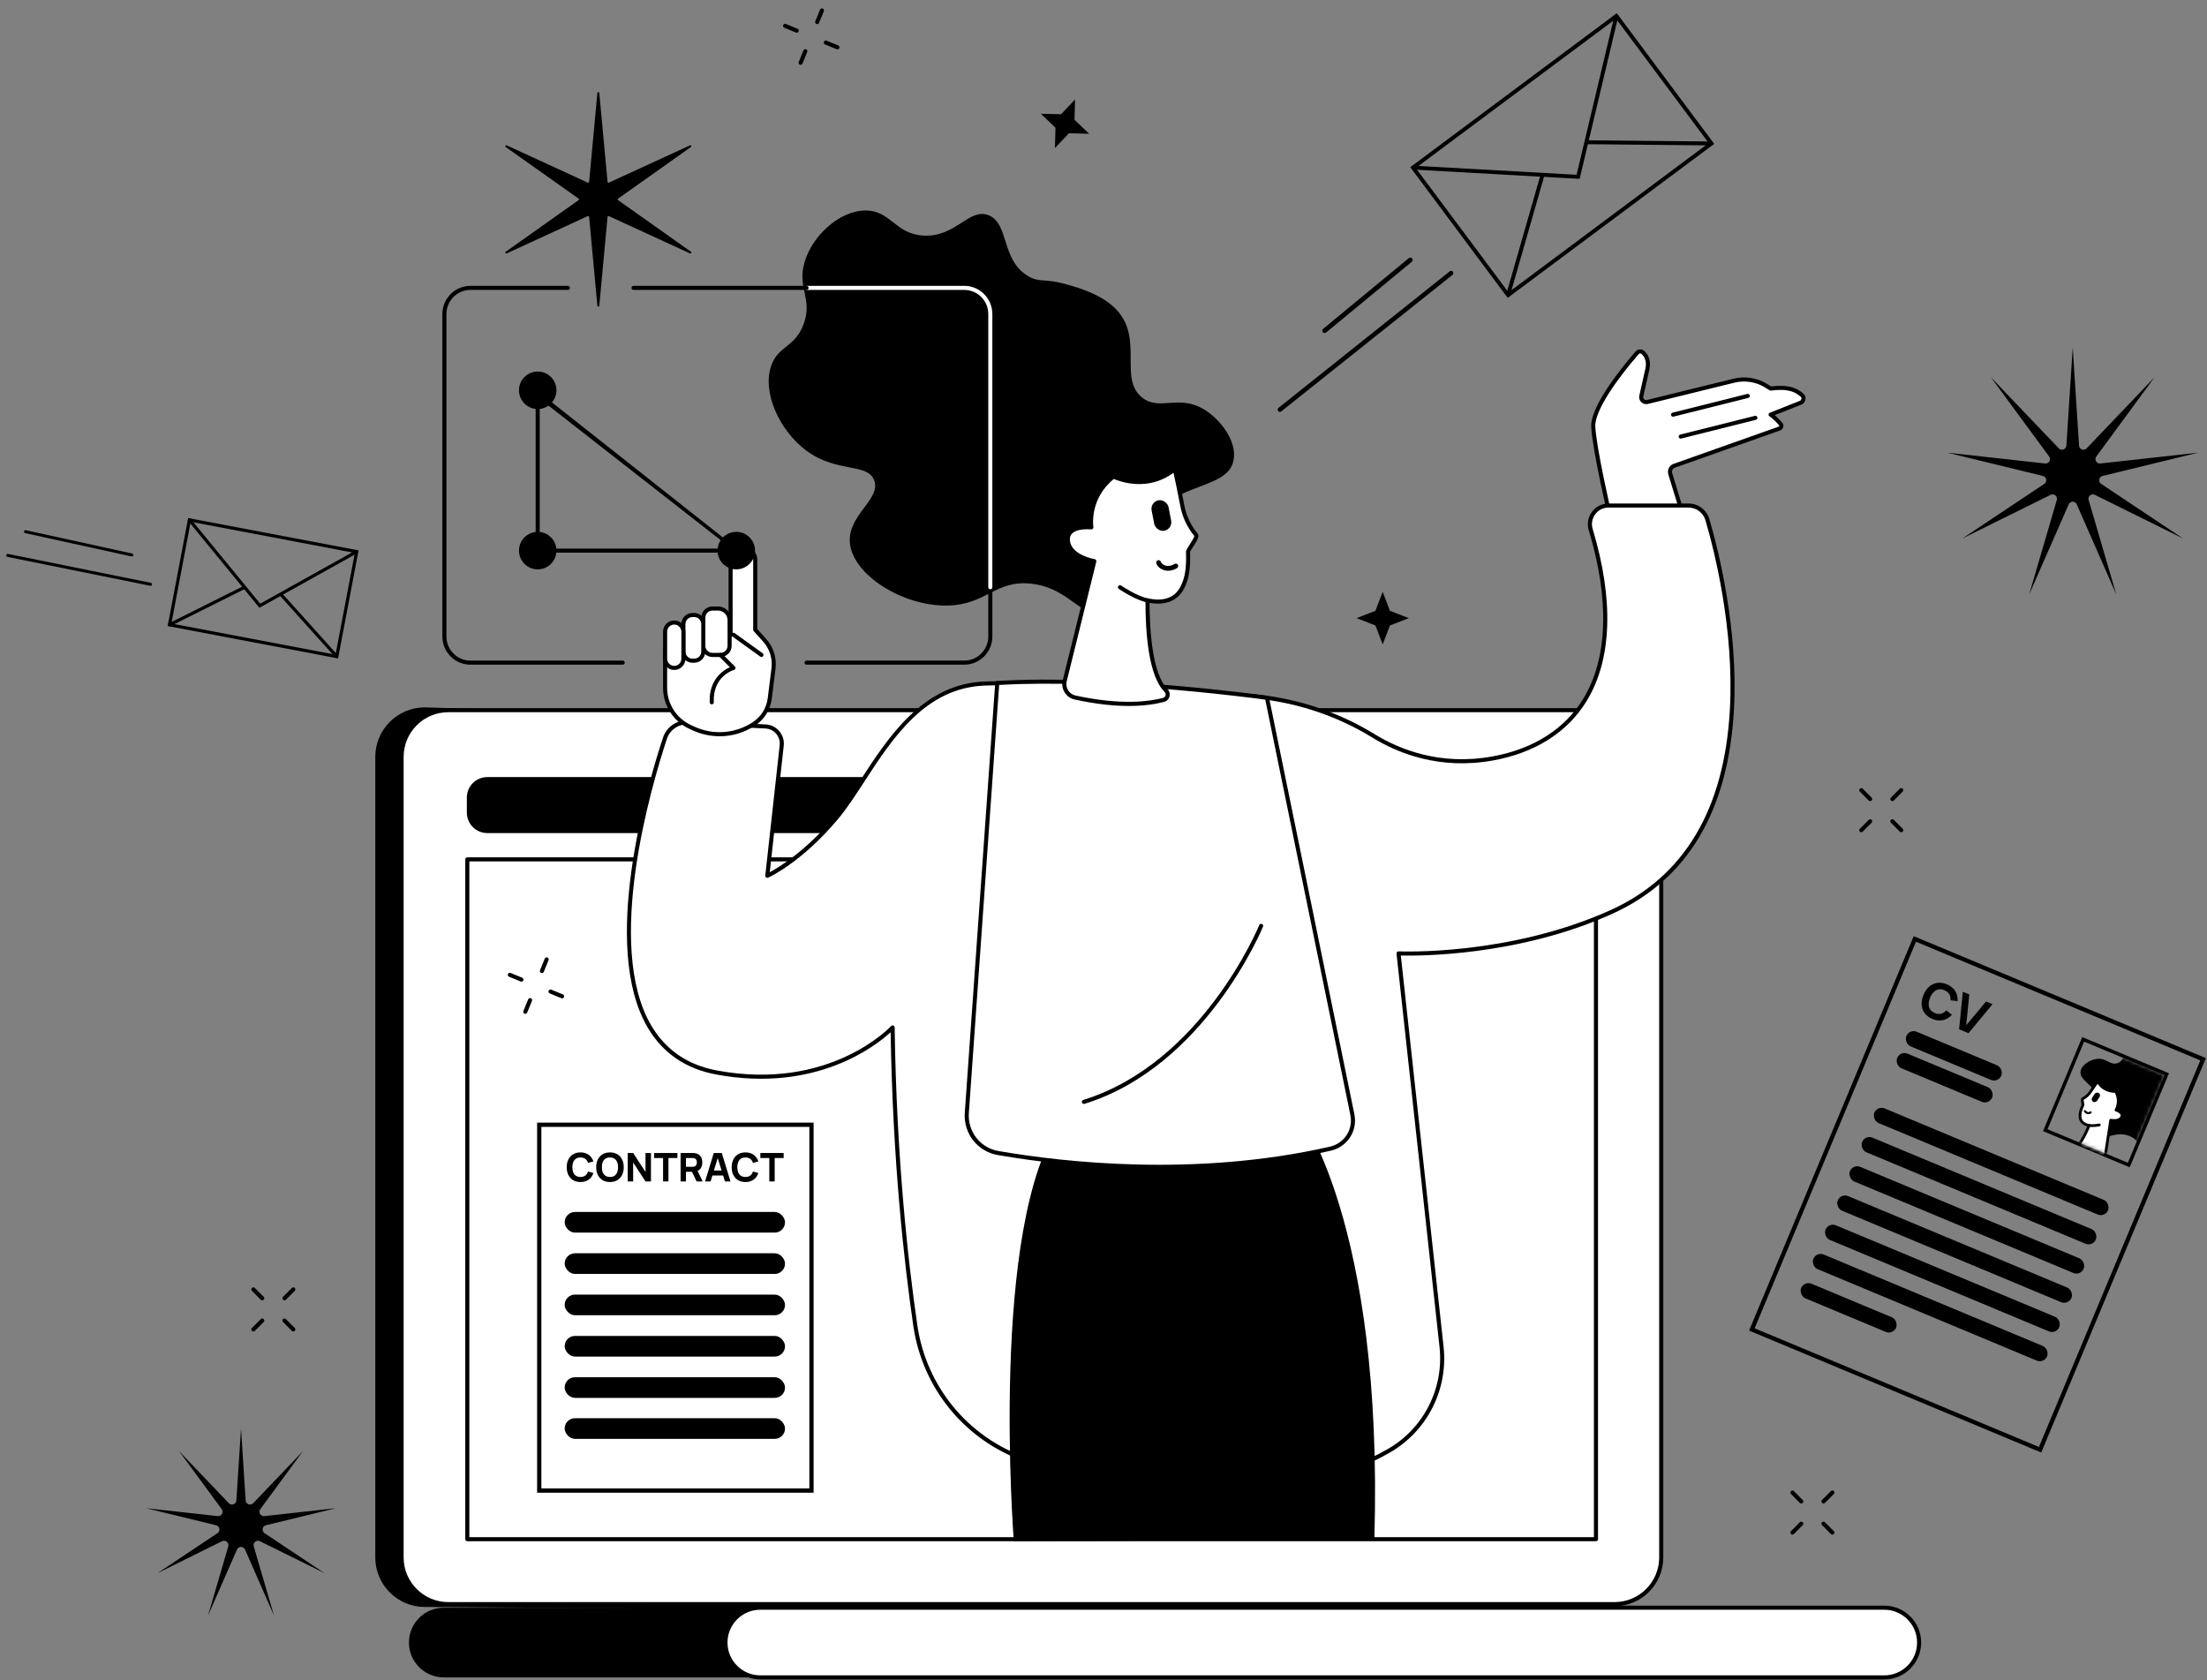 <?xml version="1.0" encoding="UTF-8"?> <svg xmlns="http://www.w3.org/2000/svg" width="641" height="488" viewBox="0 0 641 488" fill="none"><rect x="0" y="0" width="641" height="488" fill="#808080" stroke="none"/><g clip-path="url(#clip0_3902_2)"><path d="M173.501 27.014C173.533 26.675 174.027 26.675 174.059 27.014L176.455 52.815C176.473 53.008 176.675 53.124 176.851 53.044L200.394 42.218C200.703 42.076 200.95 42.504 200.673 42.701L179.526 57.677C179.368 57.789 179.368 58.023 179.526 58.134L200.673 73.11C200.95 73.307 200.703 73.735 200.394 73.593L176.851 62.767C176.675 62.687 176.473 62.803 176.455 62.996L174.059 88.797C174.027 89.136 173.533 89.136 173.501 88.797L171.105 62.996C171.087 62.803 170.885 62.687 170.709 62.767L147.166 73.593C146.857 73.735 146.61 73.307 146.887 73.11L168.034 58.134C168.192 58.023 168.192 57.789 168.034 57.677L146.887 42.701C146.61 42.504 146.857 42.076 147.166 42.218L170.709 53.044C170.885 53.124 171.087 53.008 171.105 52.815L173.501 27.014Z" fill="black"></path><path d="M70 414.892L71.345 435.773C71.416 436.885 72.777 437.38 73.546 436.574L87.998 421.443L75.607 438.303C74.947 439.201 75.671 440.454 76.778 440.332L97.575 438.03L77.245 442.981C76.162 443.244 75.911 444.67 76.838 445.288L94.249 456.892L75.493 447.617C74.495 447.123 73.386 448.053 73.699 449.123L79.577 469.204L71.171 450.043C70.724 449.022 69.276 449.022 68.829 450.043L60.423 469.204L66.301 449.123C66.614 448.053 65.505 447.123 64.507 447.617L45.751 456.892L63.162 445.288C64.089 444.67 63.838 443.244 62.755 442.981L42.425 438.03L63.222 440.332C64.329 440.454 65.053 439.201 64.393 438.303L52.002 421.443L66.454 436.574C67.223 437.38 68.584 436.885 68.655 435.773L70 414.892Z" fill="black"></path><path d="M602 100.892L603.837 129.42C603.909 130.532 605.269 131.027 606.039 130.221L625.783 109.549L608.854 132.583C608.194 133.481 608.918 134.734 610.025 134.612L638.438 131.467L610.663 138.231C609.581 138.494 609.329 139.92 610.256 140.538L634.043 156.392L608.419 143.72C607.42 143.226 606.311 144.156 606.624 145.226L614.655 172.661L603.171 146.483C602.724 145.462 601.276 145.462 600.829 146.483L589.345 172.661L597.376 145.226C597.689 144.156 596.58 143.226 595.581 143.72L569.957 156.392L593.744 140.538C594.671 139.92 594.419 138.494 593.337 138.231L565.562 131.467L593.975 134.612C595.082 134.734 595.806 133.481 595.146 132.583L578.217 109.549L597.961 130.221C598.731 131.027 600.091 130.532 600.163 129.42L602 100.892Z" fill="black"></path><path d="M213.601 455.9C222.54 449.503 231.797 443.538 241.2 437.853C260.287 426.309 280.079 415.988 300.008 405.988C310.492 400.727 321.252 395.97 331.909 391.072C342.629 386.148 353.37 381.269 364.114 376.389C373.93 371.932 383.747 367.475 393.553 362.994C426.208 293.608 462.254 214.947 457.831 214.947L123.351 205.451C115.437 205.451 109 211.896 109 219.818V452.344C109 460.267 115.437 466.711 123.351 466.711L221.97 467.348C227.032 463.628 208.499 459.556 213.604 455.902L213.601 455.9Z" fill="black"></path><path d="M468.946 206.263H130.178C122.7 206.263 116.638 212.332 116.638 219.818V452.342C116.638 459.828 122.7 465.897 130.178 465.897H468.946C476.423 465.897 482.486 459.828 482.486 452.342V219.818C482.486 212.332 476.423 206.263 468.946 206.263Z" fill="white"></path><path d="M468.948 466.488H130.178C122.386 466.488 116.047 460.142 116.047 452.342V219.816C116.047 212.015 122.386 205.669 130.178 205.669H468.948C476.74 205.669 483.079 212.015 483.079 219.816V452.342C483.079 460.142 476.74 466.488 468.948 466.488ZM130.178 206.855C123.038 206.855 117.232 212.671 117.232 219.816V452.342C117.232 459.489 123.041 465.302 130.178 465.302H468.948C476.088 465.302 481.894 459.487 481.894 452.342V219.816C481.894 212.668 476.085 206.855 468.948 206.855H130.178Z" fill="black"></path><path d="M267.177 466.931H128.882C123.306 466.931 118.771 471.474 118.771 477.053C118.771 482.633 123.308 487.175 128.882 487.175H271.309C276.885 487.175 267.18 466.929 267.18 466.929L267.177 466.931Z" fill="black"></path><path d="M547.275 466.931H220.815C215.231 466.931 210.704 471.463 210.704 477.053C210.704 482.643 215.231 487.175 220.815 487.175H547.275C552.859 487.175 557.385 482.643 557.385 477.053C557.385 471.463 552.859 466.931 547.275 466.931Z" fill="white"></path><path d="M547.275 487.769H220.815C214.913 487.769 210.111 482.962 210.111 477.053C210.111 471.145 214.913 466.337 220.815 466.337H547.275C553.177 466.337 557.979 471.145 557.979 477.053C557.979 482.962 553.177 487.769 547.275 487.769ZM220.815 467.523C215.565 467.523 211.295 471.797 211.295 477.053C211.295 482.309 215.565 486.583 220.815 486.583H547.275C552.525 486.583 556.795 482.309 556.795 477.053C556.795 471.797 552.525 467.523 547.275 467.523H220.815Z" fill="black"></path><path d="M457.592 225.69H141.531C138.251 225.69 135.592 228.352 135.592 231.635V236.008C135.592 239.292 138.251 241.954 141.531 241.954H457.592C460.872 241.954 463.531 239.292 463.531 236.008V231.635C463.531 228.352 460.872 225.69 457.592 225.69Z" fill="black"></path><path d="M453.04 237.652C455.143 237.155 456.445 235.046 455.949 232.941C455.452 230.836 453.345 229.532 451.243 230.029C449.14 230.526 447.838 232.635 448.334 234.74C448.831 236.845 450.937 238.149 453.04 237.652Z" fill="white"></path><path d="M463.531 249.587H135.727V447.033H463.531V249.587Z" fill="white"></path><path d="M463.531 447.627H135.727C135.401 447.627 135.136 447.362 135.136 447.035V249.589C135.136 249.263 135.401 248.998 135.727 248.998H463.534C463.86 248.998 464.125 249.263 464.125 249.589V447.035C464.125 447.362 463.86 447.627 463.534 447.627H463.531ZM136.318 446.441H462.94V250.178H136.318V446.441Z" fill="black"></path><path d="M319.442 177.45C313.569 179.278 310.577 170.86 299.711 169.549C289.129 168.273 286.633 175.619 275.247 175.869C262.269 176.155 247.701 167.005 246.837 157.697C246.084 149.589 256.065 144.949 253.879 139.441C251.865 134.363 243.042 137.443 234.182 130.866C226.579 125.222 221.316 114.222 223.95 106.343C225.954 100.349 230.907 100.991 233.419 94.096C236.083 86.786 231.53 83.74 233.634 76.285C235.802 68.607 243.683 61.212 251.303 61.138C258.689 61.064 259.897 67.925 268.142 68.421C277.587 68.991 281.404 60.31 287.083 62.496C293.208 64.852 290.632 75.661 298.765 80.281C302.152 82.204 303.114 80.684 309.97 82.644C313.466 83.645 320.174 85.563 324.295 89.975C332.19 98.431 324.854 109.924 331.675 115.432C336.756 119.537 342.305 114.347 349.827 118.988C354.475 121.853 359.32 128.13 358.281 133.614C356.643 142.243 342.189 139.619 332.07 151.775C322.8 162.913 326.497 175.256 319.445 177.453L319.442 177.45Z" fill="black"></path><path d="M221.159 272.226C221.141 272.226 221.12 272.226 221.101 272.224C220.775 272.192 220.539 271.903 220.571 271.576L222.27 254.299C222.302 253.973 222.585 253.742 222.916 253.768C223.242 253.8 223.478 254.089 223.446 254.416L221.748 271.693C221.719 271.998 221.459 272.229 221.159 272.229V272.226Z" fill="black"></path><path d="M523.617 114.989C520.977 112.485 517.89 112.408 514.28 112.856L513.008 112.06C510.217 110.314 506.841 109.773 503.647 110.558L478.478 116.746C477.424 117.006 476.467 116.066 476.705 115.005C477.185 112.891 477.906 109.717 478.462 107.21C479.032 104.645 478.02 103.135 477.166 102.36C476.679 101.917 475.926 101.965 475.494 102.461C472.709 105.658 462.421 117.892 462.747 123.944C463.123 130.94 467.917 151.311 467.917 151.311H489.31L485.114 137.594C484.82 136.634 485.334 135.61 486.283 135.275L516.827 124.461C517.375 124.267 517.558 123.583 517.179 123.137C516.501 122.341 515.427 121.206 514.259 120.415L522.943 116.979C523.733 116.666 524.057 115.721 523.622 114.989H523.617Z" fill="white"></path><path d="M489.304 151.903H467.912C467.636 151.903 467.398 151.714 467.337 151.446C467.141 150.613 462.527 130.945 462.15 123.975C461.816 117.762 471.935 105.639 475.044 102.074C475.359 101.71 475.799 101.495 476.276 101.469C476.748 101.432 477.209 101.601 477.561 101.922C478.393 102.681 479.692 104.392 479.038 107.34C478.481 109.847 477.76 113.023 477.28 115.138C477.212 115.438 477.299 115.732 477.516 115.947C477.736 116.162 478.033 116.244 478.333 116.17L503.502 109.983C506.83 109.163 510.411 109.739 513.318 111.556L514.415 112.241C518.247 111.787 521.359 112.028 524.022 114.557C524.062 114.594 524.096 114.636 524.123 114.684C524.417 115.183 524.481 115.782 524.292 116.329C524.104 116.878 523.691 117.313 523.153 117.526L515.449 120.574C516.315 121.293 517.081 122.116 517.619 122.747C517.924 123.105 518.035 123.588 517.913 124.042C517.791 124.493 517.458 124.856 517.015 125.013L486.471 135.827C485.822 136.058 485.47 136.753 485.671 137.414L489.866 151.131C489.922 151.311 489.887 151.505 489.776 151.656C489.665 151.807 489.487 151.897 489.299 151.897L489.304 151.903ZM468.384 150.717H488.504L484.545 137.767C484.158 136.498 484.831 135.159 486.082 134.715L516.625 123.901C516.726 123.864 516.763 123.784 516.774 123.739C516.787 123.694 516.795 123.607 516.723 123.522C516.058 122.742 515.03 121.654 513.922 120.906C513.739 120.784 513.641 120.569 513.665 120.351C513.689 120.134 513.832 119.945 514.036 119.866L522.721 116.43C522.935 116.345 523.102 116.17 523.177 115.952C523.243 115.756 523.23 115.544 523.142 115.358C520.773 113.156 518.019 112.991 514.354 113.445C514.219 113.461 514.084 113.432 513.967 113.36L512.695 112.564C510.056 110.914 506.812 110.394 503.788 111.134L478.619 117.321C477.922 117.494 477.201 117.295 476.689 116.791C476.181 116.289 475.969 115.573 476.128 114.875C476.607 112.761 477.328 109.59 477.885 107.083C478.383 104.838 477.553 103.514 476.769 102.798C476.652 102.694 476.504 102.639 476.348 102.649C476.189 102.657 476.043 102.732 475.939 102.851C469.685 110.025 463.091 119.327 463.338 123.912C463.674 130.197 467.679 147.663 468.386 150.717H468.384Z" fill="black"></path><path d="M488.13 127.385C487.865 127.385 487.624 127.204 487.558 126.936C487.478 126.618 487.672 126.297 487.987 126.217L509.69 120.778C510.008 120.696 510.328 120.892 510.408 121.208C510.487 121.527 510.294 121.848 509.979 121.927L488.276 127.366C488.228 127.379 488.181 127.385 488.133 127.385H488.13Z" fill="black"></path><path d="M485.92 121.02C485.655 121.02 485.414 120.839 485.348 120.572C485.268 120.253 485.462 119.932 485.777 119.853L507.48 114.414C507.798 114.334 508.118 114.528 508.198 114.843C508.277 115.162 508.084 115.483 507.768 115.562L486.066 121.001C486.018 121.015 485.971 121.02 485.923 121.02H485.92Z" fill="black"></path><path d="M199.876 209.821C205.952 210.187 216.137 210.689 222.331 210.989C225.201 211.127 227.353 213.658 227.037 216.518L222.855 254.357C222.855 254.357 232.412 250.054 242.88 237.573C253.346 225.093 262.775 199.437 285.957 198.529C300.705 197.951 337.71 200.315 362.68 202.111C375.505 203.035 387.942 206.969 398.893 213.716C406.849 218.617 418.663 222.997 433.605 220.275C461.035 215.279 473.424 191.775 462.005 153.81C460.958 150.335 463.544 146.827 467.173 146.827H490.436C492.962 146.827 495.183 148.493 495.893 150.921C501.193 169.018 518.905 241.951 467.912 264.914C437.819 278.467 406.189 276.904 406.189 276.904L418.682 391.178C420.017 403.391 414.017 415.251 403.374 421.361C392.201 427.774 374.736 433.664 348.753 432.801C327.062 432.082 310.204 428.235 297.758 423.86C280.731 417.872 268.46 402.895 265.85 385.018C263.038 365.766 259.786 335.908 259.251 298.416C259.251 298.416 241.624 317.744 208.086 311.488C166.666 303.759 186.717 233.806 193.131 214.401C194.082 211.519 196.849 209.646 199.876 209.829V209.821Z" fill="white"></path><path d="M353.85 433.475C352.167 433.475 350.463 433.446 348.735 433.39C329.94 432.767 312.724 429.747 297.562 424.415C280.296 418.341 267.92 403.277 265.264 385.097C262.582 366.74 259.28 337.117 258.678 299.79C254.449 303.674 237.013 317.479 207.977 312.064C199.165 310.419 192.497 305.855 188.156 298.501C174.211 274.858 188.008 228.006 192.569 214.21C193.602 211.079 196.634 209.031 199.913 209.232C206.08 209.604 216.625 210.121 222.363 210.397C223.913 210.471 225.323 211.164 226.33 212.344C227.34 213.528 227.801 215.032 227.628 216.582L223.566 253.331C226.224 251.9 234.068 247.159 242.427 237.191C244.953 234.18 247.433 230.367 250.06 226.332C258.093 213.992 268.092 198.633 285.933 197.935C300.371 197.37 335.661 199.572 362.723 201.517C375.685 202.448 388.302 206.492 399.203 213.207C406.478 217.688 418.332 222.45 433.499 219.688C445.353 217.529 454.449 211.758 459.802 203C466.984 191.249 467.549 174.298 461.438 153.98C460.884 152.136 461.223 150.194 462.368 148.65C463.507 147.114 465.259 146.233 467.173 146.233H490.436C493.203 146.233 495.681 148.093 496.463 150.754C499.041 159.557 504.901 182.576 503.605 206.125C501.983 235.631 490.057 255.591 468.156 265.453C440.724 277.806 411.669 277.639 406.851 277.517L419.27 391.112C420.632 403.577 414.508 415.649 403.668 421.873C390.24 429.58 373.498 433.478 353.847 433.478L353.85 433.475ZM259.251 297.816C259.322 297.816 259.391 297.829 259.46 297.856C259.688 297.941 259.839 298.158 259.842 298.4C260.382 336.311 263.727 366.379 266.435 384.925C269.027 402.667 281.104 417.368 297.954 423.295C313.002 428.588 330.099 431.586 348.775 432.204C370.419 432.918 388.695 429.1 403.08 420.841C413.511 414.853 419.405 403.232 418.096 391.237L405.603 276.962C405.584 276.79 405.643 276.617 405.759 276.493C405.879 276.365 406.046 276.299 406.221 276.307C406.536 276.326 438.063 277.703 467.673 264.368C489.137 254.702 500.83 235.082 502.426 206.056C503.708 182.69 497.891 159.828 495.328 151.083C494.695 148.923 492.686 147.414 490.439 147.414H467.175C465.641 147.414 464.236 148.122 463.322 149.353C462.402 150.592 462.129 152.152 462.574 153.633C468.787 174.285 468.18 191.568 460.815 203.613C455.278 212.668 445.907 218.63 433.714 220.851C418.178 223.681 406.038 218.802 398.585 214.212C387.844 207.595 375.415 203.613 362.641 202.695C335.608 200.75 300.369 198.553 285.983 199.116C268.754 199.79 259.351 214.234 251.056 226.977C248.409 231.041 245.91 234.883 243.336 237.95C232.902 250.393 223.497 254.715 223.102 254.893C222.908 254.981 222.683 254.957 222.511 254.832C222.339 254.708 222.249 254.501 222.27 254.288L226.452 216.449C226.587 215.228 226.224 214.045 225.429 213.111C224.636 212.18 223.526 211.636 222.307 211.578C216.567 211.302 206.016 210.782 199.844 210.41C197.074 210.233 194.562 211.957 193.695 214.578C189.174 228.255 175.486 274.683 189.179 297.896C193.337 304.943 199.735 309.318 208.197 310.896C241.031 317.025 258.644 298.198 258.816 298.01C258.93 297.885 259.089 297.816 259.253 297.816H259.251Z" fill="black"></path><path d="M222.063 185.924L219.344 182.908V162.598C219.344 160.621 217.743 159.018 215.769 159.018C213.794 159.018 212.194 160.621 212.194 162.598V184.468L193.168 188.612V199.776C193.168 204.64 195.99 209.06 200.398 211.103L201.344 211.54C207.05 214.186 213.715 213.692 218.97 210.235C221.506 208.566 223.184 205.868 223.56 202.854L224.647 194.154C225.021 191.164 224.075 188.158 222.058 185.922L222.063 185.924Z" fill="white"></path><path d="M209.005 213.835C206.326 213.835 203.634 213.254 201.097 212.079L200.151 211.641C195.55 209.511 192.577 204.852 192.577 199.776V188.612C192.577 188.333 192.77 188.092 193.043 188.033L211.603 183.99V162.598C211.603 160.297 213.471 158.427 215.769 158.427C218.067 158.427 219.935 160.297 219.935 162.598V182.682L222.5 185.529C224.634 187.895 225.633 191.069 225.238 194.234L224.151 202.934C223.754 206.125 221.984 208.97 219.296 210.737C216.166 212.795 212.596 213.838 209.003 213.838L209.005 213.835ZM193.761 189.089V199.776C193.761 204.393 196.465 208.627 200.649 210.567L201.595 211.005C207.156 213.581 213.529 213.108 218.65 209.742C221.045 208.166 222.622 205.629 222.98 202.782L224.067 194.083C224.419 191.26 223.529 188.431 221.626 186.319L218.907 183.303C218.809 183.194 218.753 183.053 218.753 182.905V162.595C218.753 160.947 217.415 159.607 215.769 159.607C214.123 159.607 212.785 160.947 212.785 162.595V184.465C212.785 184.743 212.591 184.985 212.318 185.043L193.759 189.087L193.761 189.089Z" fill="black"></path><path d="M206.922 176.734H208.542C210.4 176.734 211.907 178.243 211.907 180.103V187.556C211.907 189.023 210.718 190.214 209.252 190.214H206.925C205.46 190.214 204.27 189.023 204.27 187.556V179.395C204.27 177.928 205.46 176.736 206.925 176.736L206.922 176.734Z" fill="white"></path><path d="M209.249 190.809H206.922C205.131 190.809 203.673 189.349 203.673 187.556V179.395C203.673 177.601 205.131 176.142 206.922 176.142H208.542C210.723 176.142 212.498 177.92 212.498 180.103V187.556C212.498 189.349 211.041 190.809 209.249 190.809ZM206.922 177.328C205.783 177.328 204.858 178.254 204.858 179.395V187.556C204.858 188.697 205.785 189.623 206.922 189.623H209.249C210.389 189.623 211.314 188.697 211.314 187.556V180.103C211.314 178.572 210.071 177.328 208.539 177.328H206.92H206.922Z" fill="black"></path><path d="M201.609 178.617H201.14C199.673 178.617 198.484 179.808 198.484 181.276V189.233C198.484 190.701 199.673 191.891 201.14 191.891H201.609C203.075 191.891 204.264 190.701 204.264 189.233V181.276C204.264 179.808 203.075 178.617 201.609 178.617Z" fill="white"></path><path d="M201.609 192.485H201.14C199.348 192.485 197.891 191.026 197.891 189.233V181.278C197.891 179.485 199.348 178.026 201.14 178.026H201.609C203.4 178.026 204.858 179.485 204.858 181.278V189.233C204.858 191.026 203.4 192.485 201.609 192.485ZM201.14 179.212C200 179.212 199.075 180.138 199.075 181.278V189.233C199.075 190.373 200 191.299 201.14 191.299H201.609C202.748 191.299 203.673 190.373 203.673 189.233V181.278C203.673 180.138 202.748 179.212 201.609 179.212H201.14Z" fill="black"></path><path d="M195.829 193.987C194.36 193.987 193.173 192.796 193.173 191.329V183.457C193.173 181.987 194.363 180.798 195.829 180.798C197.294 180.798 198.484 181.989 198.484 183.457V191.329C198.484 192.798 197.294 193.987 195.829 193.987Z" fill="white"></path><path d="M195.829 194.579C194.037 194.579 192.58 193.12 192.58 191.326V183.454C192.58 181.661 194.037 180.201 195.829 180.201C197.62 180.201 199.078 181.661 199.078 183.454V191.326C199.078 193.12 197.62 194.579 195.829 194.579ZM195.829 181.39C194.689 181.39 193.764 182.316 193.764 183.457V191.329C193.764 192.47 194.692 193.395 195.829 193.395C196.966 193.395 197.893 192.47 197.893 191.329V183.457C197.893 182.319 196.966 181.39 195.829 181.39Z" fill="black"></path><path d="M221.159 190.809C221.04 190.809 220.918 190.771 220.815 190.697L212.689 184.844C212.424 184.653 212.363 184.282 212.554 184.017C212.745 183.751 213.116 183.69 213.381 183.881L221.506 189.734C221.771 189.925 221.832 190.297 221.642 190.562C221.525 190.724 221.345 190.809 221.162 190.809H221.159Z" fill="black"></path><path d="M206.721 204.568C206.406 204.568 206.143 204.319 206.13 204.003C205.833 197.359 210.071 194.648 211.974 193.77L208.828 190.636C208.597 190.405 208.595 190.029 208.828 189.798C209.058 189.567 209.432 189.564 209.665 189.798L213.45 193.571C213.598 193.719 213.659 193.937 213.604 194.141C213.551 194.345 213.392 194.504 213.19 194.563C212.938 194.634 206.975 196.412 207.312 203.952C207.325 204.279 207.073 204.557 206.747 204.571C206.74 204.571 206.729 204.571 206.721 204.571V204.568Z" fill="black"></path><path d="M294.459 447.638C294.459 447.638 287.16 355.281 308.232 325.818L376.933 322.926C376.933 322.926 401.872 354.413 399.171 447.033L294.456 447.635L294.459 447.638Z" fill="black"></path><path d="M289.638 198.37L280.799 323.244C280.399 328.885 284.327 333.92 289.895 334.881C307.574 337.932 346.707 342.623 386.365 333.621C390.841 332.604 393.706 328.227 392.784 323.727L367.986 202.668C367.986 202.668 323.266 196.341 289.638 198.37Z" fill="white"></path><path d="M336.674 339.476C317.25 339.476 300.581 337.324 289.797 335.465C283.908 334.448 279.79 329.177 280.211 323.202L289.05 198.328C289.071 198.031 289.307 197.797 289.603 197.779C322.903 195.762 367.62 202.018 368.068 202.082C368.315 202.117 368.513 202.305 368.564 202.549L393.362 323.608C394.353 328.447 391.337 333.101 386.495 334.199C369.205 338.123 352.071 339.476 336.671 339.476H336.674ZM290.192 198.93L281.39 323.284C281.011 328.651 284.711 333.385 289.996 334.297C309.244 337.619 347.343 341.872 386.233 333.042C390.441 332.087 393.062 328.046 392.203 323.846L367.488 203.199C362.913 202.576 321.599 197.123 290.189 198.933L290.192 198.93Z" fill="black"></path><path d="M314.804 320.612C314.553 320.612 314.317 320.45 314.24 320.196C314.144 319.883 314.319 319.551 314.629 319.455C349.18 308.761 365.572 269.077 365.733 268.679C365.855 268.377 366.202 268.231 366.504 268.353C366.807 268.475 366.955 268.82 366.83 269.125C366.666 269.531 350.06 309.732 314.979 320.591C314.921 320.61 314.863 320.618 314.804 320.618V320.612Z" fill="black"></path><path d="M347.391 155.373C345.345 152.913 343.964 149.966 343.376 146.822C342.329 141.218 341.19 136.26 341.19 136.26C332.828 143.198 323.407 138.425 323.407 138.425C315.538 144.548 316.962 153.168 316.962 153.168C316.962 153.168 309.642 152.364 310.153 157.095C310.662 161.788 317.719 162.966 317.825 162.982L309.231 197.728C308.693 199.901 310.047 202.106 312.234 202.583C325.466 205.475 333.761 204.39 337.954 203.27C339.178 202.944 339.552 201.427 338.648 200.535C334.034 195.972 333.255 182.931 333.271 174.37C337.54 175.322 341.479 174.473 343.434 170.541C344.831 167.731 345.205 164.776 345.04 160.337C345.011 159.557 347.897 156.278 347.389 155.376L347.391 155.373Z" fill="white"></path><path d="M327.867 205.035C323.637 205.035 318.424 204.539 312.109 203.159C310.901 202.894 309.872 202.167 309.218 201.111C308.558 200.05 308.359 198.795 308.658 197.582L317.105 163.439C315.26 163.022 310.031 161.462 309.568 157.156C309.432 155.914 309.761 154.887 310.54 154.107C312.069 152.579 314.95 152.481 316.299 152.529C316.132 150.255 316.243 143.245 323.046 137.952C323.227 137.812 323.473 137.788 323.677 137.891C323.767 137.939 332.863 142.402 340.816 135.801C340.975 135.668 341.19 135.628 341.383 135.694C341.577 135.761 341.725 135.923 341.77 136.124C341.781 136.175 342.923 141.16 343.962 146.71C344.532 149.751 345.875 152.616 347.85 154.994C347.874 155.02 347.892 155.049 347.911 155.081C348.353 155.866 347.693 156.997 346.548 158.764C346.18 159.332 345.677 160.112 345.637 160.345C345.814 165.092 345.348 168.031 343.972 170.801C342.17 174.425 338.598 175.932 333.873 175.089C333.899 182.868 334.649 195.738 339.072 200.111C339.655 200.689 339.881 201.501 339.674 202.284C339.47 203.05 338.887 203.634 338.116 203.838C335.704 204.483 332.335 205.035 327.872 205.035H327.867ZM315.788 153.707C314.505 153.707 312.435 153.887 311.378 154.946C310.858 155.468 310.651 156.148 310.747 157.029C311.205 161.26 317.857 162.385 317.926 162.396C318.091 162.422 318.234 162.515 318.326 162.653C318.417 162.791 318.448 162.961 318.409 163.123L309.814 197.869C309.591 198.768 309.74 199.699 310.227 200.487C310.712 201.27 311.473 201.809 312.366 202.002C325.781 204.934 334.063 203.695 337.808 202.695C338.171 202.597 338.434 202.337 338.529 201.978C338.627 201.61 338.518 201.228 338.24 200.952C333.615 196.378 332.667 183.969 332.688 174.362C332.688 174.181 332.77 174.011 332.911 173.9C333.051 173.789 333.234 173.746 333.409 173.786C336.594 174.497 340.829 174.465 342.915 170.273C344.195 167.697 344.627 164.916 344.457 160.356C344.439 159.87 344.823 159.255 345.557 158.119C346.018 157.405 346.866 156.095 346.869 155.66C344.805 153.147 343.4 150.13 342.801 146.928C342.03 142.802 341.2 138.99 340.827 137.302C333.38 142.853 325.27 139.871 323.502 139.109C316.307 144.933 317.542 152.988 317.555 153.067C317.584 153.25 317.529 153.436 317.402 153.571C317.274 153.707 317.091 153.776 316.909 153.755C316.895 153.755 316.447 153.707 315.795 153.707H315.788Z" fill="black"></path><path d="M336.5 163.393C336.833 164.559 339 165.893 341.5 164.393" stroke="black" stroke-width="1.4" stroke-linecap="round"></path><path d="M333.276 174.959C333.242 174.959 333.205 174.956 333.168 174.948C329.789 174.322 325.148 171.173 324.952 171.04C324.682 170.854 324.613 170.485 324.796 170.217C324.981 169.947 325.347 169.878 325.617 170.061C325.662 170.093 330.247 173.202 333.38 173.783C333.7 173.842 333.912 174.152 333.854 174.473C333.801 174.76 333.552 174.959 333.274 174.959H333.276Z" fill="black"></path><path d="M180.863 193.043H136.636C132.142 193.043 128.484 189.381 128.484 184.882V91.182C128.484 86.683 132.142 83.021 136.636 83.021H164.93C165.256 83.021 165.521 83.287 165.521 83.613C165.521 83.939 165.256 84.204 164.93 84.204H136.636C132.793 84.204 129.666 87.335 129.666 91.182V184.882C129.666 188.729 132.793 191.859 136.636 191.859H180.863C181.189 191.859 181.454 192.125 181.454 192.451C181.454 192.777 181.189 193.043 180.863 193.043Z" fill="black"></path><path d="M280.065 193.043H234.246C233.92 193.043 233.655 192.777 233.655 192.451C233.655 192.125 233.92 191.859 234.246 191.859H280.065C283.908 191.859 287.035 188.729 287.035 184.881V170.552C287.035 170.225 287.3 169.96 287.626 169.96C287.952 169.96 288.217 170.225 288.217 170.552V184.881C288.217 189.381 284.56 193.043 280.065 193.043Z" fill="black"></path><path d="M287.626 171.143C287.3 171.143 287.035 170.878 287.035 170.552V91.182C287.035 87.335 283.908 84.204 280.065 84.204H234.246C233.92 84.204 233.655 83.939 233.655 83.613C233.655 83.287 233.92 83.021 234.246 83.021H280.065C284.56 83.021 288.217 86.683 288.217 91.182V170.552C288.217 170.878 287.952 171.143 287.626 171.143Z" fill="white"></path><path d="M234.246 84.204H184.001C183.675 84.204 183.41 83.939 183.41 83.613C183.41 83.287 183.675 83.021 184.001 83.021H234.246C234.572 83.021 234.837 83.287 234.837 83.613C234.837 83.939 234.572 84.204 234.246 84.204Z" fill="black"></path><path d="M213.842 160.507H156.171C155.845 160.507 155.58 160.242 155.58 159.915V114.357C155.58 114.116 155.726 113.898 155.948 113.808C156.171 113.718 156.428 113.771 156.595 113.943L214.266 159.501C214.43 159.674 214.478 159.926 214.385 160.146C214.293 160.366 214.078 160.507 213.839 160.507H213.842ZM156.762 159.321H212.443L156.762 115.816V159.321Z" fill="black"></path><path d="M161.614 159.915C161.614 162.924 159.179 165.362 156.174 165.362C153.168 165.362 150.733 162.924 150.733 159.915C150.733 156.907 153.168 154.468 156.174 154.468C159.179 154.468 161.614 156.907 161.614 159.915Z" fill="black"></path><path d="M219.286 159.915C219.286 162.924 216.85 165.362 213.845 165.362C210.839 165.362 208.404 162.924 208.404 159.915C208.404 156.907 210.839 154.468 213.845 154.468C216.85 154.468 219.286 156.907 219.286 159.915Z" fill="black"></path><path d="M156.838 118.76C159.82 118.392 161.94 115.674 161.573 112.688C161.206 109.702 158.49 107.58 155.508 107.948C152.526 108.315 150.406 111.034 150.773 114.02C151.14 117.005 153.856 119.128 156.838 118.76Z" fill="black"></path><path d="M523.17 436.661C523.019 436.661 522.868 436.602 522.752 436.488L520.173 433.904C519.942 433.673 519.942 433.296 520.173 433.066C520.403 432.835 520.78 432.835 521.01 433.066L523.589 435.65C523.82 435.881 523.82 436.257 523.589 436.488C523.472 436.602 523.321 436.661 523.17 436.661Z" fill="black"></path><path d="M532.194 445.705C532.043 445.705 531.892 445.647 531.775 445.533L529.197 442.949C528.966 442.718 528.966 442.341 529.197 442.11C529.427 441.879 529.804 441.879 530.034 442.11L532.613 444.694C532.844 444.925 532.844 445.302 532.613 445.533C532.496 445.647 532.345 445.705 532.194 445.705Z" fill="black"></path><path d="M520.592 445.705C520.441 445.705 520.29 445.647 520.173 445.533C519.942 445.302 519.942 444.925 520.173 444.694L522.752 442.11C522.982 441.879 523.356 441.879 523.589 442.11C523.82 442.341 523.82 442.718 523.589 442.949L521.01 445.533C520.894 445.65 520.743 445.705 520.592 445.705Z" fill="black"></path><path d="M529.616 436.661C529.465 436.661 529.313 436.602 529.197 436.488C528.966 436.257 528.966 435.881 529.197 435.65L531.775 433.066C532.006 432.835 532.38 432.835 532.613 433.066C532.844 433.296 532.844 433.673 532.613 433.904L530.034 436.488C529.918 436.605 529.767 436.661 529.616 436.661Z" fill="black"></path><path d="M76.17 377.661C76.019 377.661 75.868 377.602 75.752 377.488L73.173 374.904C72.942 374.673 72.942 374.296 73.173 374.066C73.403 373.835 73.78 373.835 74.01 374.066L76.589 376.65C76.82 376.881 76.82 377.257 76.589 377.488C76.472 377.602 76.321 377.661 76.17 377.661Z" fill="black"></path><path d="M85.194 386.705C85.043 386.705 84.892 386.647 84.776 386.533L82.197 383.949C81.966 383.718 81.966 383.341 82.197 383.11C82.427 382.879 82.804 382.879 83.034 383.11L85.613 385.694C85.844 385.925 85.844 386.302 85.613 386.533C85.496 386.647 85.345 386.705 85.194 386.705Z" fill="black"></path><path d="M73.592 386.705C73.441 386.705 73.29 386.647 73.173 386.533C72.942 386.302 72.942 385.925 73.173 385.694L75.752 383.11C75.982 382.879 76.356 382.879 76.589 383.11C76.82 383.341 76.82 383.718 76.589 383.949L74.01 386.533C73.894 386.65 73.743 386.705 73.592 386.705Z" fill="black"></path><path d="M82.616 377.661C82.465 377.661 82.314 377.602 82.197 377.488C81.966 377.257 81.966 376.881 82.197 376.65L84.776 374.066C85.006 373.835 85.38 373.835 85.613 374.066C85.844 374.296 85.844 374.673 85.613 374.904L83.034 377.488C82.918 377.605 82.767 377.661 82.616 377.661Z" fill="black"></path><path d="M231.632 9.442C231.493 9.501 231.331 9.505 231.179 9.445L227.801 8.06C227.5 7.936 227.354 7.589 227.477 7.287C227.6 6.985 227.947 6.839 228.249 6.963L231.627 8.348C231.929 8.472 232.075 8.819 231.951 9.121C231.888 9.271 231.771 9.384 231.632 9.442Z" fill="black"></path><path d="M243.453 14.291C243.313 14.349 243.151 14.354 243 14.294L239.622 12.909C239.32 12.785 239.174 12.438 239.298 12.136C239.421 11.833 239.768 11.688 240.07 11.811L243.448 13.197C243.75 13.32 243.895 13.668 243.772 13.97C243.709 14.12 243.592 14.232 243.453 14.291Z" fill="black"></path><path d="M232.754 18.78C232.614 18.838 232.452 18.843 232.301 18.783C231.999 18.659 231.853 18.312 231.976 18.01L233.354 14.629C233.478 14.327 233.822 14.183 234.127 14.305C234.429 14.429 234.574 14.776 234.451 15.078L233.073 18.459C233.011 18.612 232.893 18.722 232.754 18.78Z" fill="black"></path><path d="M237.575 6.948C237.436 7.007 237.274 7.011 237.122 6.951C236.82 6.828 236.675 6.48 236.798 6.178L238.176 2.798C238.299 2.495 238.644 2.351 238.948 2.473C239.25 2.597 239.396 2.945 239.273 3.247L237.895 6.627C237.832 6.78 237.715 6.89 237.575 6.948Z" fill="black"></path><path d="M151.68 285.062C151.541 285.121 151.379 285.125 151.227 285.065L147.85 283.68C147.548 283.557 147.402 283.209 147.525 282.907C147.648 282.605 147.995 282.459 148.297 282.583L151.675 283.968C151.977 284.092 152.123 284.439 151.999 284.741C151.936 284.892 151.819 285.004 151.68 285.062Z" fill="black"></path><path d="M163.501 289.911C163.361 289.969 163.2 289.974 163.048 289.914L159.67 288.529C159.368 288.405 159.223 288.058 159.346 287.756C159.469 287.454 159.816 287.308 160.118 287.432L163.496 288.817C163.798 288.94 163.943 289.288 163.82 289.59C163.757 289.74 163.64 289.853 163.501 289.911Z" fill="black"></path><path d="M152.802 294.4C152.662 294.459 152.501 294.463 152.349 294.403C152.047 294.28 151.901 293.932 152.025 293.63L153.402 290.25C153.526 289.947 153.87 289.803 154.175 289.926C154.477 290.049 154.622 290.397 154.499 290.699L153.121 294.079C153.059 294.232 152.941 294.342 152.802 294.4Z" fill="black"></path><path d="M157.623 282.569C157.484 282.627 157.322 282.632 157.171 282.571C156.869 282.448 156.723 282.1 156.846 281.798L158.224 278.418C158.347 278.116 158.692 277.971 158.996 278.094C159.298 278.217 159.444 278.565 159.321 278.867L157.943 282.247C157.88 282.4 157.763 282.51 157.623 282.569Z" fill="black"></path><path d="M543.17 232.661C543.019 232.661 542.868 232.602 542.752 232.488L540.173 229.904C539.942 229.673 539.942 229.296 540.173 229.066C540.403 228.835 540.78 228.835 541.01 229.066L543.589 231.65C543.82 231.881 543.82 232.257 543.589 232.488C543.472 232.602 543.321 232.661 543.17 232.661Z" fill="black"></path><path d="M552.194 241.705C552.043 241.705 551.892 241.647 551.775 241.533L549.197 238.949C548.966 238.718 548.966 238.341 549.197 238.11C549.427 237.879 549.804 237.879 550.034 238.11L552.613 240.694C552.844 240.925 552.844 241.302 552.613 241.533C552.496 241.647 552.345 241.705 552.194 241.705Z" fill="black"></path><path d="M540.592 241.705C540.441 241.705 540.29 241.647 540.173 241.533C539.942 241.302 539.942 240.925 540.173 240.694L542.752 238.11C542.982 237.879 543.356 237.879 543.589 238.11C543.82 238.341 543.82 238.718 543.589 238.949L541.01 241.533C540.894 241.65 540.743 241.705 540.592 241.705Z" fill="black"></path><path d="M549.616 232.661C549.465 232.661 549.313 232.602 549.197 232.488C548.966 232.257 548.966 231.881 549.197 231.65L551.775 229.066C552.006 228.835 552.38 228.835 552.613 229.066C552.844 229.296 552.844 229.673 552.613 229.904L550.034 232.488C549.918 232.605 549.767 232.661 549.616 232.661Z" fill="black"></path><path d="M1.863 161.544C1.804 161.452 1.782 161.337 1.808 161.221C1.863 160.988 2.1 160.837 2.334 160.884L43.828 169.281C44.062 169.329 44.208 169.557 44.153 169.79C44.098 170.023 43.862 170.174 43.628 170.126L2.134 161.729C2.015 161.705 1.922 161.636 1.863 161.544Z" fill="black"></path><path d="M7.037 154.642C6.977 154.549 6.954 154.433 6.978 154.317C7.029 154.085 7.26 153.937 7.492 153.988L38.382 160.768C38.615 160.819 38.763 161.05 38.712 161.282C38.661 161.514 38.429 161.662 38.197 161.611L7.307 154.831C7.19 154.806 7.096 154.735 7.037 154.642Z" fill="black"></path><path d="M97.989 190.933L48.985 181.629L54.849 150.746L103.852 160.05L97.989 190.933ZM49.484 181.287L97.65 190.432L103.353 160.392L55.188 151.247L49.484 181.287Z" fill="black" stroke="black" stroke-width="0.494"></path><path d="M75.401 176.199L54.853 151.133L55.183 150.86L75.505 175.651L103.5 160.033L103.706 160.408L75.401 176.199Z" fill="black" stroke="black" stroke-width="0.494"></path><path d="M81.352 172.697L81.668 172.409L97.981 190.544L97.664 190.832L81.352 172.697ZM49.139 181.261L70.962 170.364L71.151 170.748L49.328 181.645L49.139 181.261Z" fill="black" stroke="black" stroke-width="0.494"></path><path d="M371.636 119.63C371.474 119.609 371.32 119.523 371.211 119.381C370.996 119.092 371.05 118.674 371.331 118.45L421.082 78.791C421.363 78.567 421.767 78.62 421.982 78.908C422.196 79.196 422.142 79.614 421.861 79.838L372.111 119.497C371.969 119.61 371.798 119.651 371.636 119.63Z" fill="black"></path><path d="M384.636 96.712C384.462 96.689 384.298 96.6 384.181 96.452C383.951 96.153 384.007 95.722 384.305 95.491L409.194 74.956C409.492 74.725 409.924 74.781 410.154 75.08C410.385 75.379 410.329 75.81 410.03 76.041L385.142 96.576C384.99 96.693 384.809 96.734 384.636 96.712Z" fill="black"></path><path d="M497.524 41.733L437.944 86.156L409.948 48.608L469.527 4.184L497.524 41.733ZM438.071 85.264L496.632 41.6L469.4 5.077L410.839 48.741L438.071 85.264Z" fill="black" stroke="black" stroke-width="0.494"></path><path d="M458.594 51.687L410.377 48.993L410.409 48.356L458.097 51.02L469.153 4.555L469.773 4.706L458.594 51.687Z" fill="black" stroke="black" stroke-width="0.494"></path><path d="M460.744 41.626L460.747 40.989L497.088 41.35L497.086 41.987L460.744 41.626ZM437.695 85.616L447.716 50.682L448.328 50.861L438.307 85.796L437.695 85.616Z" fill="black" stroke="black" stroke-width="0.494"></path><path d="M312.075 34.79L312.237 28.889L308.18 33.176L302.307 33.04L306.553 37.098L306.393 42.998L310.451 38.71L316.324 38.846L312.075 34.79Z" fill="black"></path><path d="M403.694 177.406L401.586 171.892L399.478 177.406L394 179.528L399.476 181.652L401.586 187.164L403.694 181.65L409.172 179.528L403.694 177.406Z" fill="black"></path><rect x="156.618" y="326.667" width="79.068" height="106.248" stroke="black" stroke-width="1.235"></rect><rect x="164" y="351.994" width="64" height="6" rx="3" fill="black"></rect><rect x="164" y="363.994" width="64" height="6" rx="3" fill="black"></rect><rect x="164" y="375.994" width="64" height="6" rx="3" fill="black"></rect><rect x="164" y="387.994" width="64" height="6" rx="3" fill="black"></rect><rect x="164" y="399.994" width="64" height="6" rx="3" fill="black"></rect><rect x="164" y="411.892" width="64" height="6" rx="3" fill="black"></rect><path d="M223.438 343.13V336.327H220.833V334.87H227.602V336.327H224.998V343.13H223.438Z" fill="black"></path><path d="M216.507 343.302C215.681 343.302 214.968 343.122 214.367 342.763C213.771 342.403 213.31 341.901 212.985 341.254C212.664 340.608 212.503 339.856 212.503 339C212.503 338.143 212.664 337.392 212.985 336.745C213.31 336.099 213.771 335.596 214.367 335.237C214.968 334.877 215.681 334.698 216.507 334.698C217.456 334.698 218.251 334.933 218.893 335.403C219.54 335.873 219.995 336.51 220.259 337.313L218.687 337.749C218.534 337.248 218.276 336.86 217.913 336.585C217.549 336.306 217.081 336.166 216.507 336.166C215.983 336.166 215.545 336.283 215.193 336.516C214.845 336.749 214.583 337.078 214.408 337.503C214.232 337.927 214.144 338.426 214.144 339C214.144 339.573 214.232 340.073 214.408 340.497C214.583 340.922 214.845 341.25 215.193 341.484C215.545 341.717 215.983 341.834 216.507 341.834C217.081 341.834 217.549 341.694 217.913 341.415C218.276 341.136 218.534 340.748 218.687 340.25L220.259 340.686C219.995 341.489 219.54 342.126 218.893 342.597C218.251 343.067 217.456 343.302 216.507 343.302Z" fill="black"></path><path d="M204.781 343.13L207.305 334.87H209.634L212.158 343.13H210.552L208.303 335.845H208.601L206.387 343.13H204.781ZM206.295 341.409V339.952H210.655V341.409H206.295Z" fill="black"></path><path d="M197.669 343.13V334.87H201.156C201.237 334.87 201.344 334.873 201.478 334.881C201.615 334.885 201.738 334.896 201.845 334.916C202.338 334.992 202.742 335.155 203.055 335.403C203.373 335.652 203.606 335.965 203.755 336.344C203.904 336.719 203.979 337.137 203.979 337.6C203.979 338.292 203.807 338.885 203.462 339.378C203.118 339.868 202.579 340.17 201.845 340.285L201.156 340.331H199.229V343.13H197.669ZM202.327 343.13L200.697 339.769L202.304 339.459L204.093 343.13H202.327ZM199.229 338.874H201.087C201.168 338.874 201.256 338.87 201.351 338.862C201.447 338.855 201.535 338.839 201.615 338.816C201.826 338.759 201.988 338.663 202.103 338.529C202.218 338.392 202.296 338.241 202.338 338.076C202.384 337.908 202.407 337.749 202.407 337.6C202.407 337.451 202.384 337.294 202.338 337.13C202.296 336.962 202.218 336.81 202.103 336.677C201.988 336.539 201.826 336.441 201.615 336.384C201.535 336.361 201.447 336.346 201.351 336.338C201.256 336.331 201.168 336.327 201.087 336.327H199.229V338.874Z" fill="black"></path><path d="M192.582 343.13V336.327H189.978V334.87H196.747V336.327H194.142V343.13H192.582Z" fill="black"></path><path d="M182.308 343.13V334.87H183.891L187.482 340.377V334.87H189.065V343.13H187.482L183.891 337.623V343.13H182.308Z" fill="black"></path><path d="M177.159 343.302C176.333 343.302 175.619 343.122 175.019 342.763C174.422 342.403 173.962 341.901 173.637 341.254C173.315 340.608 173.155 339.856 173.155 339C173.155 338.143 173.315 337.392 173.637 336.745C173.962 336.099 174.422 335.596 175.019 335.237C175.619 334.877 176.333 334.698 177.159 334.698C177.985 334.698 178.696 334.877 179.293 335.237C179.893 335.596 180.354 336.099 180.675 336.745C181 337.392 181.163 338.143 181.163 339C181.163 339.856 181 340.608 180.675 341.254C180.354 341.901 179.893 342.403 179.293 342.763C178.696 343.122 177.985 343.302 177.159 343.302ZM177.159 341.834C177.683 341.841 178.119 341.728 178.467 341.495C178.815 341.262 179.075 340.931 179.247 340.503C179.423 340.074 179.511 339.573 179.511 339C179.511 338.426 179.423 337.929 179.247 337.508C179.075 337.088 178.815 336.761 178.467 336.527C178.119 336.294 177.683 336.174 177.159 336.166C176.635 336.158 176.199 336.271 175.851 336.504C175.503 336.738 175.241 337.069 175.065 337.497C174.893 337.925 174.807 338.426 174.807 339C174.807 339.573 174.893 340.071 175.065 340.491C175.241 340.912 175.503 341.239 175.851 341.472C176.199 341.706 176.635 341.826 177.159 341.834Z" fill="black"></path><path d="M168.599 343.302C167.773 343.302 167.06 343.122 166.459 342.763C165.863 342.403 165.402 341.901 165.077 341.254C164.755 340.608 164.595 339.856 164.595 339C164.595 338.143 164.755 337.392 165.077 336.745C165.402 336.099 165.863 335.596 166.459 335.237C167.06 334.877 167.773 334.698 168.599 334.698C169.547 334.698 170.343 334.933 170.985 335.403C171.632 335.873 172.087 336.51 172.351 337.313L170.779 337.749C170.626 337.248 170.368 336.86 170.004 336.585C169.641 336.306 169.173 336.166 168.599 336.166C168.075 336.166 167.637 336.283 167.285 336.516C166.937 336.749 166.675 337.078 166.499 337.503C166.323 337.927 166.235 338.426 166.235 339C166.235 339.573 166.323 340.073 166.499 340.497C166.675 340.922 166.937 341.25 167.285 341.484C167.637 341.717 168.075 341.834 168.599 341.834C169.173 341.834 169.641 341.694 170.004 341.415C170.368 341.136 170.626 340.748 170.779 340.25L172.351 340.686C172.087 341.489 171.632 342.126 170.985 342.597C170.343 343.067 169.547 343.302 168.599 343.302Z" fill="black"></path><rect x="334" y="145.783" width="5" height="9" rx="2.5" transform="rotate(-11 334 145.783)" fill="black"></rect><rect x="554.561" y="298.77" width="29.884" height="4.598" rx="2.299" transform="rotate(22.655 554.561 298.77)" fill="black"></rect><rect x="551.905" y="305.134" width="29.884" height="4.598" rx="2.299" transform="rotate(22.655 551.905 305.134)" fill="black"></rect><rect x="545.264" y="321.045" width="73.561" height="4.598" rx="2.299" transform="rotate(22.655 545.264 321.045)" fill="black"></rect><rect x="541.722" y="329.53" width="73.561" height="4.598" rx="2.299" transform="rotate(22.655 541.722 329.53)" fill="black"></rect><rect x="538.18" y="338.016" width="73.561" height="4.598" rx="2.299" transform="rotate(22.655 538.18 338.016)" fill="black"></rect><rect x="534.638" y="346.502" width="73.561" height="4.598" rx="2.299" transform="rotate(22.655 534.638 346.502)" fill="black"></rect><rect x="531.096" y="354.987" width="73.561" height="4.598" rx="2.299" transform="rotate(22.655 531.096 354.987)" fill="black"></rect><rect x="527.554" y="363.473" width="73.561" height="4.598" rx="2.299" transform="rotate(22.655 527.554 363.473)" fill="black"></rect><rect x="524.012" y="371.959" width="29.884" height="4.598" rx="2.299" transform="rotate(22.655 524.012 371.959)" fill="black"></rect><rect x="556.148" y="272.7" width="90.716" height="122.899" transform="rotate(22.655 556.148 272.7)" stroke="black" stroke-width="1.235"></rect><path d="M569.004 298.936L570.084 288.048L571.962 288.832L571.062 297.779L576.83 290.864L578.707 291.648L571.726 300.072L569.004 298.936Z" fill="black"></path><path d="M561.241 295.932C560.276 295.529 559.53 294.971 559.003 294.258C558.481 293.546 558.188 292.734 558.123 291.82C558.063 290.907 558.242 289.951 558.66 288.949C559.078 287.948 559.632 287.148 560.323 286.549C561.019 285.952 561.803 285.589 562.675 285.46C563.553 285.333 564.474 285.471 565.44 285.874C566.548 286.336 567.363 286.999 567.885 287.863C568.411 288.728 568.632 289.694 568.549 290.762L566.499 290.505C566.564 289.844 566.452 289.265 566.162 288.765C565.873 288.262 565.394 287.87 564.723 287.59C564.111 287.335 563.542 287.257 563.017 287.358C562.496 287.461 562.029 287.718 561.617 288.128C561.204 288.539 560.858 289.079 560.578 289.75C560.298 290.42 560.157 291.047 560.156 291.629C560.154 292.211 560.3 292.723 560.593 293.165C560.89 293.61 561.345 293.96 561.958 294.215C562.628 294.495 563.244 294.561 563.805 294.412C564.366 294.262 564.857 293.935 565.278 293.428L566.903 294.705C566.203 295.515 565.36 296.037 564.375 296.272C563.395 296.508 562.35 296.395 561.241 295.932Z" fill="black"></path><rect x="605.04" y="301.861" width="26.287" height="28.585" transform="rotate(22.655 605.04 301.861)" stroke="black"></rect><mask id="mask0_3902_2" style="mask-type:alpha" maskUnits="userSpaceOnUse" x="594" y="302" width="35" height="36"><rect x="605.309" y="302.515" width="25.287" height="27.585" transform="rotate(22.655 605.309 302.515)" fill="#D9D9D9"></rect></mask><g mask="url(#mask0_3902_2)"><path d="M610.667 329.597C612.248 330.922 614.263 328.702 617.796 329.701C621.237 330.673 621.061 333.27 624.553 334.819C628.534 336.585 634.227 335.634 635.697 332.864C636.978 330.451 634.487 327.725 635.876 326.302C637.156 324.99 639.489 327.084 643.082 326.193C646.165 325.428 649.216 322.703 649.419 319.923C649.573 317.808 647.957 317.367 648.07 314.908C648.19 312.3 649.993 311.946 650.305 309.366C650.626 306.708 649.141 303.401 646.792 302.393C644.515 301.416 643.254 303.384 640.638 302.472C637.64 301.428 637.58 298.247 635.539 298.19C633.339 298.128 632.739 301.807 629.624 302.186C628.327 302.344 628.226 301.749 625.85 301.47C624.639 301.328 622.314 301.055 620.468 301.889C616.931 303.486 617.717 307.993 614.893 308.816C612.79 309.43 611.743 307.107 608.814 307.571C607.005 307.858 604.694 309.175 604.307 311.007C603.699 313.89 608.513 314.946 610.075 320.017C611.505 324.663 608.766 328.006 610.665 329.598L610.667 329.597Z" fill="black"></path><path d="M604.867 319.151C605.818 318.654 606.626 317.92 607.215 317.022C608.263 315.423 609.256 314.035 609.256 314.035C610.948 317.263 614.482 317.003 614.482 317.003C616.127 319.916 614.572 322.4 614.572 322.4C614.572 322.4 616.942 323.097 616.173 324.496C615.409 325.883 613.071 325.336 613.037 325.327L611.207 337.195C611.093 337.937 610.389 338.445 609.65 338.31C605.18 337.495 602.752 336.087 601.599 335.199C601.262 334.94 601.342 334.422 601.737 334.262C603.756 333.446 605.682 329.509 606.783 326.857C605.338 326.6 604.229 325.828 604.131 324.358C604.062 323.308 604.328 322.344 604.953 320.991C605.063 320.754 604.593 319.365 604.867 319.152L604.867 319.151Z" fill="white"></path><path d="M606.705 327.038C606.716 327.043 606.728 327.047 606.741 327.049C607.868 327.292 609.711 326.916 609.789 326.901C609.897 326.878 609.966 326.773 609.944 326.666C609.921 326.559 609.817 326.49 609.71 326.512C609.692 326.516 607.87 326.886 606.825 326.661C606.719 326.638 606.613 326.706 606.589 326.813C606.569 326.909 606.62 327.003 606.706 327.039L606.705 327.038Z" fill="black" stroke="black" stroke-width="0.4"></path><path d="M604.494 337.049C605.803 337.595 607.481 338.115 609.615 338.504C610.023 338.578 610.435 338.486 610.774 338.244C611.116 338 611.34 337.638 611.404 337.224L613.201 325.562C613.826 325.671 615.646 325.864 616.346 324.59C616.548 324.223 616.579 323.863 616.439 323.521C616.163 322.85 615.284 322.448 614.86 322.288C615.206 321.606 616.077 319.421 614.655 316.903C614.617 316.837 614.544 316.797 614.467 316.803C614.433 316.806 611.041 317.012 609.431 313.941C609.399 313.879 609.338 313.839 609.27 313.835C609.201 313.83 609.134 313.861 609.094 313.918C609.084 313.932 608.087 315.328 607.048 316.912C606.478 317.78 605.692 318.493 604.774 318.974C604.763 318.979 604.753 318.986 604.743 318.993C604.505 319.179 604.563 319.614 604.689 320.309C604.73 320.533 604.785 320.839 604.767 320.917C604.099 322.363 603.863 323.334 603.931 324.369C604.021 325.724 604.932 326.652 606.504 327.002C605.491 329.406 603.595 333.294 601.661 334.076C601.406 334.18 601.231 334.402 601.194 334.671C601.158 334.935 601.263 335.191 601.475 335.354C602.139 335.865 603.11 336.471 604.492 337.048L604.494 337.049ZM614.866 322.719C615.263 322.885 615.881 323.208 616.071 323.672C616.165 323.901 616.141 324.138 615.997 324.399C615.309 325.649 613.104 325.138 613.081 325.133C613.027 325.12 612.971 325.13 612.924 325.161C612.878 325.192 612.847 325.24 612.838 325.295L611.009 337.163C610.961 337.47 610.795 337.739 610.542 337.92C610.291 338.1 609.986 338.168 609.684 338.113C605.152 337.287 602.748 335.833 601.718 335.04C601.619 334.962 601.571 334.848 601.588 334.725C601.605 334.598 601.688 334.494 601.81 334.444C603.833 333.626 605.73 329.907 606.965 326.93C606.988 326.874 606.985 326.81 606.956 326.758C606.926 326.705 606.875 326.668 606.816 326.658C605.738 326.467 604.431 325.909 604.327 324.342C604.264 323.379 604.489 322.463 605.131 321.072C605.199 320.925 605.16 320.684 605.079 320.238C605.029 319.957 604.936 319.442 604.991 319.307C605.955 318.796 606.78 318.043 607.379 317.129C608.151 315.952 608.9 314.879 609.234 314.404C610.822 317.085 613.718 317.21 614.364 317.203C615.839 319.935 614.416 322.27 614.401 322.292C614.369 322.345 614.362 322.41 614.384 322.468C614.406 322.527 614.454 322.572 614.513 322.589C614.517 322.59 614.662 322.634 614.864 322.718L614.866 322.719Z" fill="black" stroke="black" stroke-width="0.4"></path><path d="M607.202 323.041C606.948 323.359 606.105 323.492 605.525 322.704" stroke="black" stroke-width="0.6" stroke-linecap="round"></path><rect width="1.677" height="3.019" rx="0.839" transform="matrix(-0.832 -0.554 -0.554 0.832 610.252 317.912)" fill="black"></rect></g></g><defs><clipPath id="clip0_3902_2"><rect width="641" height="487.892" fill="white"></rect></clipPath></defs></svg> 